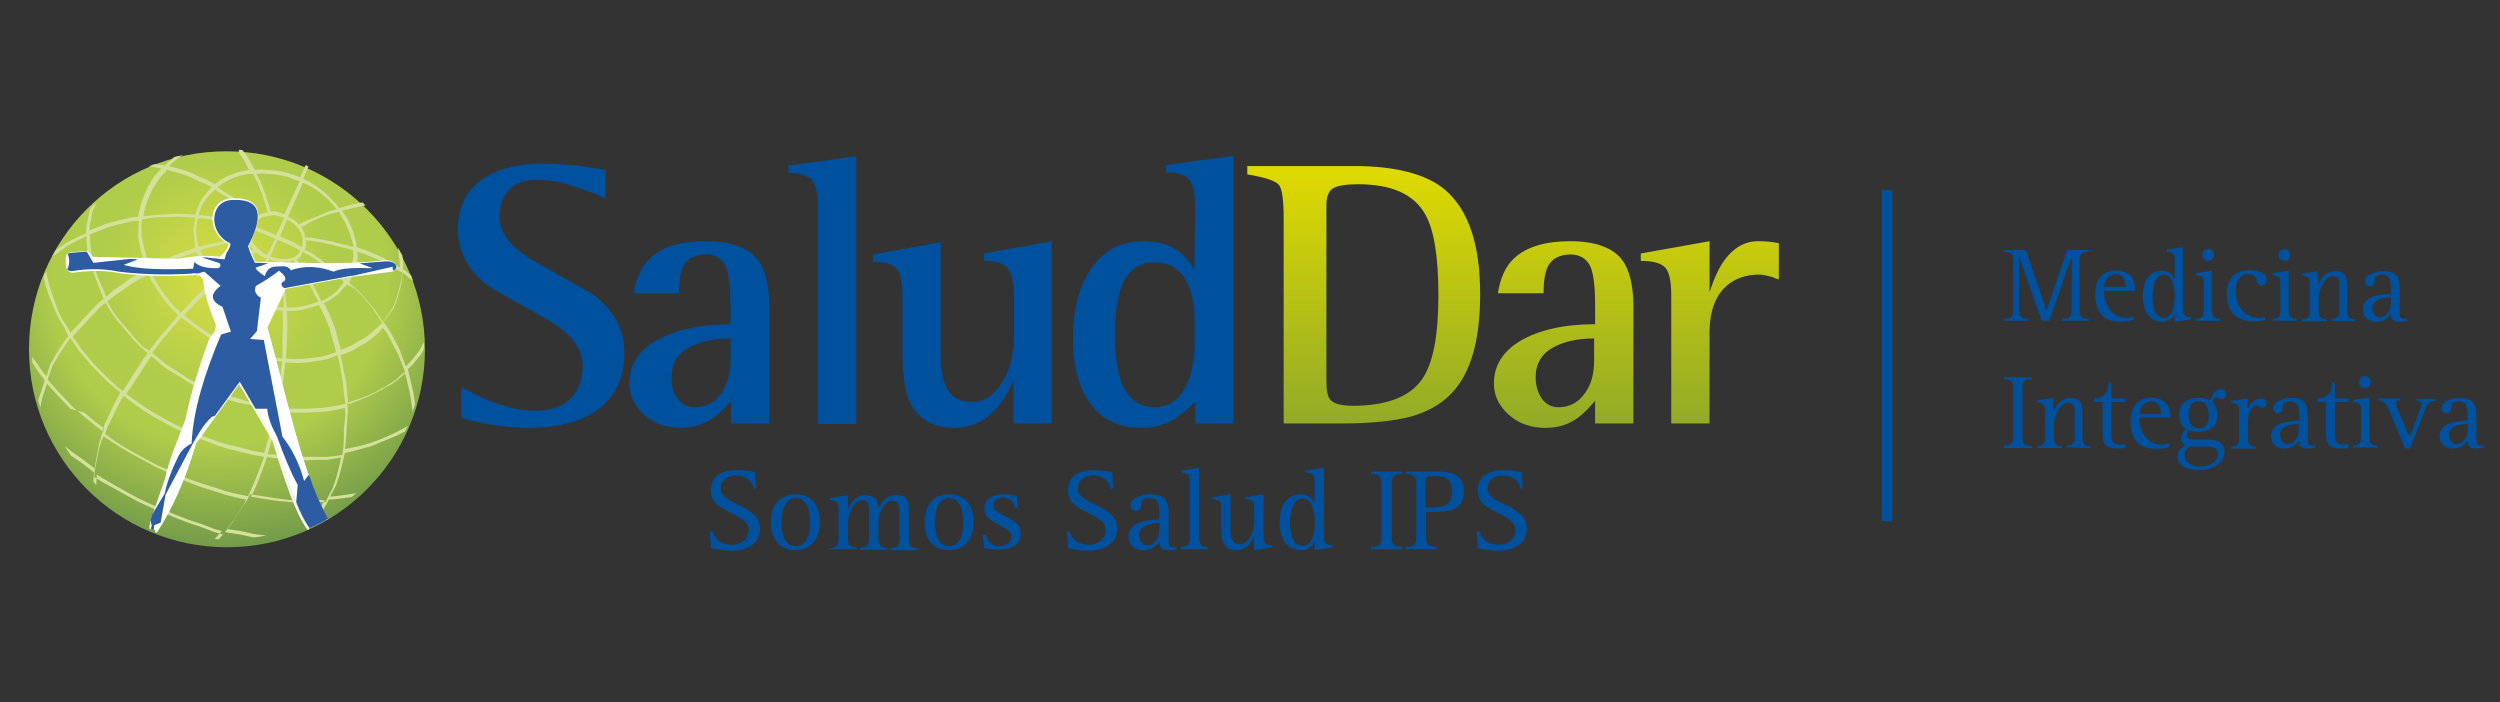 <?xml version="1.0" encoding="utf-8"?>
<!-- Generator: Adobe Illustrator 24.0.0, SVG Export Plug-In . SVG Version: 6.00 Build 0)  -->
<svg version="1.1" id="Capa_1" xmlns="http://www.w3.org/2000/svg" xmlns:xlink="http://www.w3.org/1999/xlink" x="0px" y="0px"
	 viewBox="0 0 508.9 143" style="enable-background:new 0 0 508.9 143;" xml:space="preserve">
<rect x="0" y="0" width="508.9" height="143" fill="#333333" stroke="none"/>
<style type="text/css">
	.st0{fill:#00519D;}
	.st1{clip-path:url(#SVGID_2_);fill:url(#SVGID_3_);}
	.st2{fill-rule:evenodd;clip-rule:evenodd;fill:url(#SVGID_4_);}
	.st3{fill-rule:evenodd;clip-rule:evenodd;fill:#D3E19A;}
	.st4{fill:none;stroke:#FFFFFF;stroke-width:0.442;stroke-linecap:round;stroke-linejoin:round;stroke-miterlimit:2.613;}
	.st5{fill-rule:evenodd;clip-rule:evenodd;fill:#FFFFFF;}
	.st6{fill-rule:evenodd;clip-rule:evenodd;fill:#2E5CA3;}
</style>
<path class="st0" d="M109.2,36.6c-2.2,0-4.1,0.6-5.4,1.9c-1.4,1.3-2.1,3.1-2.1,5.7c0,3.2,2.2,6.1,6.6,8.7c4.1,2.3,8.1,4.6,12.2,6.9
	c4.4,3.2,6.6,7.2,6.6,11.9c0,5.3-1.9,9.3-5.7,11.9c-3.4,2.3-8,3.5-13.9,3.5c-2.6,0-5.4-0.3-8.4-0.8c-0.9-0.2-2.7-0.5-5.2-1.2v-6.3
	c2,1.1,4,2.1,6,2.9c3.2,1.2,6.2,1.9,8.9,1.9c2.8,0,5.1-0.6,6.7-1.9c2-1.5,3.1-4,3.1-7.2c0-3.4-2.2-6.4-6.6-9.1
	c-4.1-2.3-8.1-4.6-12.2-6.9c-4.4-3.2-6.6-7.2-6.6-11.8c0-4.3,1.5-7.6,4.6-9.9c3.1-2.4,7.4-3.5,13-3.5c2.3,0,4.8,0.2,7.5,0.5
	c1.2,0.2,2.9,0.4,5,0.8v5.8c-1.7-0.8-3.5-1.5-5.5-2.1C114.6,37.1,111.8,36.6,109.2,36.6 M138.6,87.1c-3,0-5.5-0.9-7.5-2.7
	c-2-1.8-3-3.9-3-6.3c0-3.6,1.7-6.5,5.2-8.6c3.9-2.3,9-3.5,15.4-3.5v-3.9c0-4.2-0.4-7-1.2-8.3s-2-2-3.8-2c-2.3,0-3.9,0.9-4.7,2.6
	c-0.5,1.1-0.8,2.9-0.8,5.3H129c0.5-3.2,1.7-5.6,3.4-7.2c2.4-2.3,6.2-3.4,11.3-3.4s8.6,1.3,10.6,3.8c1.5,2,2.3,5.2,2.3,9.6v23.7h-7.8
	v-4.6c-1.3,1.5-2.4,2.6-3.3,3.3C143.4,86.3,141.1,87.1,138.6,87.1z M136.7,76.8c0,1.8,0.4,3.3,1.3,4.4c0.8,1.1,2,1.7,3.4,1.7
	c2.2,0,4-0.9,5.3-2.7c1.3-1.8,2-4.1,2-6.8v-4.5c-2.8,0-5.1,0.4-7,1.2C138.3,71.4,136.7,73.6,136.7,76.8z M160.5,35.2v-1.5l13.8-1.9
	v54.5h-7.8v-44c0-2.8-0.4-4.6-1.2-5.6C164.4,35.7,162.8,35.2,160.5,35.2z M194.2,87.1c-4.5,0-7.6-1.9-9.2-5.8
	c-0.9-2.2-1.3-5.6-1.3-10.1v-11c0-2.7-0.4-4.6-1.2-5.5c-0.8-1-2.4-1.4-4.8-1.4v-1.5l13.8-2.5v23.4c0,3.3,0.6,5.8,1.8,7.2
	c1,1.3,2.6,1.9,4.6,1.9c2.4,0,4.5-1.3,6.1-4c1.6-2.6,2.4-5.7,2.4-9.1v-8.6c0-2.7-0.4-4.5-1.3-5.5c-0.8-1-2.4-1.5-4.8-1.5v-1.5
	l13.8-2.5v37.1h-7.8v-8.8c-1.1,2.6-2.4,4.7-3.8,6.1C200.3,85.9,197.5,87.1,194.2,87.1z M232.4,87.1c-4.8,0-8.4-1.8-10.8-5.4
	c-2.1-3.2-3.2-7.5-3.2-12.8c0-5.5,1.1-10,3.3-13.6c2.6-4.1,6.2-6.2,11-6.2c2.9,0,5.2,0.6,7,1.9c1.3,0.9,2.4,2.2,3.4,3.9l0.2-12.7
	c0-2.7-0.4-4.6-1.2-5.6s-2.4-1.5-4.7-1.5v-1.5l13.7-1.9v54.5h-7.8v-4.4c-2,2-3.8,3.4-5.4,4.1C236.2,86.7,234.4,87.1,232.4,87.1z
	 M234.9,53.4c-3.2,0-5.4,1.7-6.7,5.2c-0.8,2.3-1.2,5.3-1.2,9.2c0,4.3,0.4,7.6,1.2,9.8c1.3,3.5,3.5,5.3,6.8,5.3
	c3.2,0,5.5-1.8,6.9-5.4c0.9-2.3,1.3-5.1,1.3-8.5v-3.2c0-3.2-0.4-5.8-1.3-7.8C240.5,54.9,238.2,53.4,234.9,53.4z"/>
<g>
	<g>
		<defs>
			<path id="SVGID_1_" d="M313.9,81.2c-0.8-1.1-1.3-2.6-1.3-4.4c0-3.2,1.6-5.4,4.9-6.7c1.9-0.8,4.3-1.2,7-1.2v4.5c0,2.7-0.6,5-2,6.8
				c-1.3,1.8-3.1,2.7-5.3,2.7C315.9,82.9,314.7,82.3,313.9,81.2z M308.3,52.5c-1.8,1.6-2.9,4.1-3.4,7.2h9.3c0-2.4,0.3-4.2,0.8-5.3
				c0.8-1.7,2.4-2.6,4.7-2.6c1.7,0,3,0.7,3.8,2s1.2,4.1,1.2,8.3V66c-6.4,0-11.6,1.2-15.4,3.5c-3.4,2.1-5.2,4.9-5.2,8.6
				c0,2.4,1,4.5,3,6.3s4.5,2.7,7.5,2.7c2.6,0,4.8-0.7,6.8-2.2c0.9-0.7,2-1.8,3.3-3.3v4.6h7.8V62.5c0-4.4-0.8-7.6-2.3-9.6
				c-1.9-2.5-5.5-3.8-10.6-3.8C314.5,49.1,310.7,50.3,308.3,52.5z M270.6,81.1c-0.4-0.6-0.6-1.8-0.6-3.7V41.7c0-1.7,0.5-2.9,1.4-3.4
				s2.6-0.8,5-0.8c6.8,0,11.4,2,13.7,6.1c1.8,3.1,2.7,8.6,2.7,16.5c0,8.3-1.1,14-3.4,17.2c-2.5,3.5-7.2,5.3-14,5.3
				C272.8,82.6,271.2,82.1,270.6,81.1z M275.6,33.8h-21.7v1.7c3.6,0.6,5.7,1.3,6.4,2.1s1,3.1,1,6.8v41.8H273
				c6.1,0,10.8-0.5,14.2-1.4c4.6-1.3,8-3.7,10.2-7.2c2.6-4.1,3.9-10,3.9-17.7c0-10.2-2.4-17.3-7.3-21.4
				C290.2,35.4,284,33.8,275.6,33.8z M362.1,56.9v-7.4c-1.5-0.3-2.9-0.4-4.2-0.4c-2.7,0-5,1.3-6.9,3.9c-1,1.4-2.1,3.6-3,6.5V49.1
				l-14,2.5v1.5c2.5,0,4.2,0.5,5,1.4s1.2,2.8,1.2,5.6v26.1h7.8V67.6c0-3.2,0.7-5.9,2.1-7.9c1.8-2.5,4.5-3.8,8.1-3.8
				c0.7,0,1.5,0.2,2.6,0.5C361.2,56.6,361.7,56.8,362.1,56.9z"/>
		</defs>
		<clipPath id="SVGID_2_">
			<use xlink:href="#SVGID_1_"  style="overflow:visible;"/>
		</clipPath>
		
			<linearGradient id="SVGID_3_" gradientUnits="userSpaceOnUse" x1="308" y1="109.554" x2="308" y2="56.254" gradientTransform="matrix(1 0 0 -1 0 143.354)">
			<stop  offset="0" style="stop-color:#DFDA00"/>
			<stop  offset="1" style="stop-color:#91AA28"/>
		</linearGradient>
		<rect x="253.9" y="33.8" class="st1" width="108.2" height="53.3"/>
	</g>
</g>
<path class="st0" d="M310,99.4l-0.2-3.3c-1.1-0.2-2.1-0.4-3.7-0.4c-3,0-5.3,1.2-5.3,4c0,1.5,0.5,2.4,1.5,3.2c2.2,1.7,6.2,2.5,6.2,5
	c0,1.6-1.4,3-3.4,3c-2.5,0-3.7-1.5-3.9-2.7h-0.6l0.2,3.4c0.6,0.1,2.5,0.5,4.1,0.5c3.3,0,5.9-1.4,5.9-4.4c0-2.3-1.3-3.2-3.1-4.3
	c-2.1-1.2-4.9-1.9-4.9-4c0-1.6,1.4-2.6,3-2.6c2.5,0,3.5,1.5,3.7,2.7L310,99.4L310,99.4z M286.1,111.8h6.3v-0.5
	c-1.3,0-2.1-0.2-2.1-1.9v-5.2h1.3c2.6,0,6.4,0,6.4-4.1c0-3.6-2.5-4.1-5.6-4.1h-6.2v0.5c1.3,0,2.1,0.2,2.1,1.9v11
	c0,1.8-0.8,1.9-2.1,1.9L286.1,111.8L286.1,111.8z M290.2,98.8c0-1.9,0.1-1.9,2-1.9c2.1,0,3.4,0.8,3.4,3.2c0,2.7-1.7,3.2-4.1,3.2
	h-1.3V98.8z M279.1,111.8h6.3v-0.5c-1.3,0-2.1-0.2-2.1-1.9v-11c0-1.8,0.8-1.9,2.1-1.9V96h-6.3v0.5c1.3,0,2.1,0.2,2.1,1.9v11
	c0,1.8-0.8,1.9-2.1,1.9V111.8z M267.6,112l3.7-0.6V111c-0.7,0-1.8-0.1-1.8-1.5V95.2l-3.7,0.6v0.4c0.7,0.1,1.8,0.1,1.8,1.5v4.7l0,0
	c-0.3-0.7-1.2-1.8-2.7-1.8c-3.3,0-4.4,2.8-4.4,5.7c0,2.9,1.1,5.7,4.4,5.7c1.3,0,2.5-1.1,2.7-1.8l0,0V112z M262.6,106.3
	c0-2,0.5-4.8,2.6-4.8c1.8,0,2.5,2.6,2.5,4.8c0,2-0.5,4.8-2.5,4.8C263,111.1,262.6,108.4,262.6,106.3z M255.3,112l3.7-0.6V111
	c-0.7,0-1.8-0.1-1.8-1.5v-8.9l-3.7,0.6v0.4c0.7,0,1.8,0.1,1.8,1.5v3.3c0,2.2-1.4,4.4-2.9,4.4c-1.2,0-1.9-0.9-1.9-2.9v-7.3l-3.7,0.6
	v0.4c0.7,0,1.8,0.1,1.8,1.5v5.3c0,2.2,1,3.6,3,3.6c2.5,0,3.3-2.1,3.6-2.9l0,0L255.3,112L255.3,112z M240.4,111.8h5.5v-0.4
	c-1,0-1.8-0.2-1.8-1.8V95.2l-3.7,0.6v0.4c0.7,0.1,1.8,0.1,1.8,1.5v11.8c0,1.5-0.8,1.8-1.8,1.8V111.8z M236,107.9
	c0,1.6-1,3.1-2.5,3.1c-0.8,0-1.6-0.8-1.6-2.1c0-2.2,3-2.4,4.2-2.4L236,107.9L236,107.9z M239.5,111.3c-0.2,0.1-0.4,0.1-0.6,0.1
	c-0.7,0-1-0.3-1-1.1v-5.9c0-2.2-0.6-3.8-3.9-3.8c-1.6,0-3.9,0.8-3.9,2.3c0,0.6,0.5,1.1,1.1,1.1c0.4,0,1.1-0.3,1.1-1.2
	c0-0.8,0.2-1.4,1.7-1.4c2,0,2,1.8,2,3.4v0.9c-1.8,0.2-6.3,0.2-6.3,3.6c0,1.5,1.2,2.7,2.9,2.7c1.6,0,2.6-0.7,3.4-1.7l0,0
	c0,1,0.4,1.7,1.8,1.7c0.9,0,1.4-0.1,1.7-0.2V111.3z M226.6,99.4l-0.2-3.3c-1.1-0.2-2.1-0.4-3.7-0.4c-3,0-5.3,1.2-5.3,4
	c0,1.5,0.5,2.4,1.5,3.2c2.2,1.7,6.2,2.5,6.2,5c0,1.6-1.4,3-3.4,3c-2.5,0-3.7-1.5-3.9-2.7h-0.6l0.2,3.4c0.6,0.1,2.5,0.5,4.1,0.5
	c3.3,0,5.9-1.4,5.9-4.4c0-2.3-1.3-3.2-3.1-4.3c-2.1-1.2-4.9-1.9-4.9-4c0-1.6,1.4-2.6,3-2.6c2.5,0,3.5,1.5,3.7,2.7L226.6,99.4
	L226.6,99.4z M207.2,103.5L207,101c-0.5-0.2-1.8-0.4-2.7-0.4c-1.9,0-3.9,0.7-3.9,2.9c0,1,0.3,1.6,1.2,2.3c1.3,1,4.3,1.8,4.3,3.5
	c0,0.8-0.8,1.9-2.4,1.9c-2,0-2.6-1.4-2.8-2.3h-0.6l0.2,2.6c0.6,0.2,1.7,0.4,3.1,0.4c2.6,0,4.4-1.2,4.4-3.2c0-1.8-1-2.4-2.2-3.1
	c-1.3-0.8-3.4-1.4-3.4-2.8c0-1.1,1.1-1.5,2-1.5c1.7,0,2.2,1.3,2.4,2.1L207.2,103.5L207.2,103.5z M190.3,106.3c0-2,0.5-4.9,2.9-4.9
	s2.9,2.9,2.9,4.9s-0.5,4.9-2.9,4.9C190.8,111.2,190.3,108.3,190.3,106.3z M193.2,112c3,0,5-2.1,5-5.7s-1.9-5.7-5-5.7
	c-3,0-5,2.1-5,5.7S190.1,112,193.2,112z M168.9,111.8h5.5v-0.4c-1,0-1.8-0.2-1.8-1.8v-2.9c0-2.6,1.6-4.9,2.9-4.9
	c1.4,0,1.4,0.9,1.4,3v4.9c0,1.5-0.8,1.8-1.8,1.8v0.4h5.5v-0.4c-1,0-1.8-0.2-1.8-1.8v-2.9c0-2.9,1.5-4.9,2.8-4.9s1.5,1.1,1.5,3v4.9
	c0,1.5-0.8,1.8-1.8,1.8v0.4h5.5v-0.4c-1,0-1.8-0.2-1.8-1.8v-6.1c0-2.2-0.6-2.9-2.8-2.9c-1.9,0-3,1.8-3.4,2.9l0,0
	c0-2.3-1.1-2.9-2.8-2.9c-2.1,0-3.1,2.1-3.4,2.9l0,0v-2.9l-3.7,0.6v0.4c0.7,0,1.8,0.1,1.8,1.5v6.5c0,1.5-0.8,1.8-1.8,1.8L168.9,111.8
	L168.9,111.8z M159.1,106.3c0-2,0.5-4.9,2.9-4.9s2.9,2.9,2.9,4.9s-0.5,4.9-2.9,4.9C159.5,111.2,159.1,108.3,159.1,106.3z M161.9,112
	c3,0,5-2.1,5-5.7s-1.9-5.7-5-5.7c-3,0-5,2.1-5,5.7S158.9,112,161.9,112z M153.9,99.4l-0.2-3.3c-1.1-0.2-2.1-0.4-3.7-0.4
	c-3,0-5.3,1.2-5.3,4c0,1.5,0.5,2.4,1.5,3.2c2.2,1.7,6.2,2.5,6.2,5c0,1.6-1.4,3-3.4,3c-2.5,0-3.7-1.5-3.9-2.7h-0.6l0.2,3.4
	c0.6,0.1,2.5,0.5,4.1,0.5c3.3,0,5.9-1.4,5.9-4.4c0-2.3-1.3-3.2-3.1-4.3c-2.1-1.2-4.9-1.9-4.9-4c0-1.6,1.4-2.6,3-2.6
	c2.5,0,3.5,1.5,3.7,2.7L153.9,99.4L153.9,99.4z"/>
<g>
	<path class="st0" d="M419.8,65.3v-0.4c1.4,0,1.9-0.3,1.9-1.8V52.2l0,0l-4.5,13.1h-1.6L411,52.2l0,0v10.9c0,1.4,0.5,1.8,1.9,1.8v0.4
		h-5v-0.4c1.4,0,1.9-0.3,1.9-1.8v-10c0-1.4-0.5-1.8-1.9-1.8v-0.4h4.5l4.2,12.3l0,0l4.2-12.3h4.4v0.4c-1.4,0-1.9,0.3-1.9,1.8v10
		c0,1.5,0.5,1.8,1.9,1.8v0.4H419.8z"/>
	<path class="st0" d="M428.3,59.2c0,2.7,1.5,5.5,4.5,5.5c0.5,0,1-0.1,1.5-0.3v0.7c-0.8,0.3-1.7,0.4-2.6,0.4c-3.5,0-5.2-2-5.2-5.5
		c0-3,1.2-4.9,4.4-4.9c2.2,0,3.7,1.3,3.7,3.6v0.5L428.3,59.2L428.3,59.2z M430.6,55.8c-1.3,0-2.3,1.4-2.3,2.6h4.4
		C432.7,57.1,432.2,55.8,430.6,55.8z"/>
	<path class="st0" d="M442.7,65.5v-1.6l0,0c-0.3,0.9-1.6,1.6-2.5,1.6c-3,0-4-2.6-4-5.2c0-2.6,0.9-5.2,4-5.2c1.1,0,2,0.7,2.5,1.7l0,0
		v-4.2c0-1.1-0.7-1.3-1.6-1.4v-0.4l3.3-0.5v12.9c0,1.1,0.7,1.4,1.6,1.4V65L442.7,65.5z M440.5,55.9c-2,0-2.3,2.9-2.3,4.4
		c0,1.6,0.2,4.4,2.3,4.4c1.9,0,2.2-3,2.2-4.4S442.4,55.9,440.5,55.9z"/>
	<path class="st0" d="M447,65.3v-0.4c1.1,0,1.6-0.4,1.6-1.6v-5.9c0-1.1-0.7-1.3-1.6-1.4v-0.4l3.3-0.5v8.2c0,1.2,0.5,1.6,1.6,1.6v0.4
		H447z M449.5,53.1c-0.7,0-1.2-0.5-1.2-1.2s0.5-1.2,1.2-1.2s1.2,0.5,1.2,1.2S450.1,53.1,449.5,53.1z"/>
	<path class="st0" d="M460.4,58.1c-1.7,0-0.3-2.3-2.7-2.3c-2,0-2.6,1.8-2.6,3.5c0,2.8,1.8,5.4,4.8,5.4c0.4,0,0.8-0.1,1.2-0.2v0.6
		c-0.7,0.3-1.5,0.3-2.3,0.3c-3.6,0-5.5-1.9-5.5-5.5c0-3.1,1.5-4.9,4.7-4.9c1.3,0,3.4,0.3,3.4,2C461.4,57.7,460.9,58.1,460.4,58.1z"
		/>
	<path class="st0" d="M462.6,65.3v-0.4c1.1,0,1.6-0.4,1.6-1.6v-5.9c0-1.1-0.7-1.3-1.6-1.4v-0.4l3.3-0.5v8.2c0,1.2,0.5,1.6,1.6,1.6
		v0.4H462.6z M465,53.1c-0.7,0-1.2-0.5-1.2-1.2s0.5-1.2,1.2-1.2s1.2,0.5,1.2,1.2S465.7,53.1,465,53.1z"/>
	<path class="st0" d="M474.6,65.3v-0.4c1.1,0,1.6-0.4,1.6-1.6v-4.4c0-0.4,0-0.8,0-1.3c-0.1-1-0.4-1.4-1.4-1.4
		c-1.2,0-2.2,1.9-2.5,2.8c-0.2,0.5-0.3,1.1-0.3,1.7v2.7c0,1.2,0.5,1.6,1.6,1.6v0.4h-5V65c1.1,0,1.6-0.4,1.6-1.6v-5.9
		c0-1.1-0.7-1.3-1.6-1.4v-0.4l3.3-0.5V58l0,0c0.6-1.5,1.7-2.8,3.4-2.8c2.3,0,2.5,1.3,2.5,3.3v4.9c0,1.2,0.5,1.6,1.6,1.6v0.4
		L474.6,65.3L474.6,65.3z"/>
	<path class="st0" d="M488.3,65.5c-1.1,0-1.6-0.5-1.6-1.6l0,0c-0.8,1.1-1.7,1.6-3.1,1.6s-2.6-1-2.6-2.4c0-3,3.5-3.1,5.7-3.3v-1
		c0-1.4-0.1-2.9-1.8-2.9c-1,0-1.5,0.2-1.5,1.3c0,0.6-0.4,1.1-1,1.1s-1-0.4-1-1c0-1.5,2.4-2.1,3.6-2.1c2.5,0,3.5,0.9,3.5,3.4v5.3
		c0,0.7,0.2,1,0.9,1c0.2,0,0.4,0,0.6-0.1v0.5C489.4,65.4,488.9,65.5,488.3,65.5z M486.7,60.5c-1.4,0-3.8,0.4-3.8,2.2
		c0,0.8,0.5,1.9,1.5,1.9c1.5,0,2.3-1.5,2.3-2.8V60.5z"/>
	<path class="st0" d="M407.9,91.1v-0.4c1.4,0,1.9-0.3,1.9-1.8V79c0-1.5-0.5-1.8-1.9-1.8v-0.4h5.7v0.4c-1.4,0-1.9,0.3-1.9,1.8v10
		c0,1.4,0.5,1.8,1.9,1.8v0.4h-5.7V91.1z"/>
	<path class="st0" d="M420.7,91.1v-0.4c1.1,0,1.6-0.4,1.6-1.6v-4.4c0-0.4,0-0.8,0-1.3c-0.1-1-0.4-1.4-1.4-1.4
		c-1.2,0-2.2,1.9-2.5,2.8c-0.2,0.5-0.3,1.1-0.3,1.7v2.7c0,1.2,0.5,1.6,1.6,1.6v0.4h-5v-0.4c1.1,0,1.6-0.4,1.6-1.6v-5.9
		c0-1.1-0.7-1.3-1.6-1.4v-0.4L418,81v2.8l0,0c0.6-1.5,1.7-2.8,3.4-2.8c2.3,0,2.5,1.3,2.5,3.3v4.9c0,1.2,0.5,1.6,1.6,1.6v0.4
		L420.7,91.1L420.7,91.1z"/>
	<path class="st0" d="M431.5,91.3c-1.2,0-2.9,0-3.3-1.4c-0.2-0.6-0.2-1.2-0.2-1.9v-6.2h-1.7v-0.7c2.1,0,2.9-1.3,2.9-3.2h0.6v3.2h2.8
		v0.7h-2.8v6.8c0,1.4,0.5,1.9,1.9,1.9c0.3,0,0.6-0.1,0.9-0.1v0.7C432.2,91.3,431.8,91.3,431.5,91.3z"/>
	<path class="st0" d="M435.5,85c0,2.7,1.5,5.5,4.5,5.5c0.5,0,1-0.1,1.5-0.3V91c-0.8,0.3-1.7,0.4-2.6,0.4c-3.5,0-5.2-2-5.2-5.5
		c0-3,1.2-4.9,4.4-4.9c2.2,0,3.7,1.3,3.7,3.6V85H435.5z M437.8,81.7c-1.3,0-2.3,1.4-2.3,2.6h4.4C439.9,83,439.4,81.7,437.8,81.7z"/>
	<path class="st0" d="M452.2,81.2c-0.5,0-0.7-0.3-1-0.3c-0.5,0-0.7,0.6-0.8,1c0.7,0.7,1,1.6,1,2.6c0,2.4-1.7,3.4-3.9,3.4
		c-0.6,0-1.4,0-2-0.3c-0.2,0.3-0.4,0.6-0.4,1c0,2.3,7.7-1.1,7.7,3.3c0,2.8-2.9,3.8-5.3,3.8c-1.7,0-4.3-0.6-4.3-2.7
		c0-1.2,0.7-1.8,1.7-2.3c-0.6-0.3-0.9-0.8-0.9-1.5s0.5-1.4,0.9-1.9c-1-0.8-1.3-1.6-1.3-2.9c0-2.6,1.8-3.4,4.1-3.4
		c0.9,0,1.4,0.1,2.2,0.5c0.4-1,0.9-2.3,2.2-2.3c0.6,0,1,0.4,1,1C453.2,80.9,452.8,81.2,452.2,81.2z M449.5,90.9h-3.8
		c-0.6,0.5-1,0.8-1,1.7c0,1.6,1.6,2.4,3,2.4c1.5,0,3.8-0.7,3.8-2.6C451.5,91.2,450.5,90.9,449.5,90.9z M447.5,81.7
		c-1.6,0-2,1.1-2,2.5s0.4,3,2.1,3c1.6,0,2-1.1,2-2.6C449.6,83.2,449.2,81.7,447.5,81.7z"/>
	<path class="st0" d="M460.4,83c-0.6,0-0.9-0.5-1.2-0.5c-0.2,0-0.4,0.2-0.5,0.3c-0.9,0.7-1.1,2.1-1.1,3.2v3.3c0,1.2,0.5,1.6,1.6,1.6
		v0.4h-5v-0.4c1.1,0,1.6-0.4,1.6-1.6v-5.9c0-1.1-0.7-1.3-1.6-1.4v-0.4l3.3-0.5v2.3l0,0c0.5-1.3,1.3-2.3,2.8-2.3c0.6,0,1.1,0.4,1.1,1
		C461.4,82.6,461,83,460.4,83z"/>
	<path class="st0" d="M469.6,91.3c-1.1,0-1.6-0.5-1.6-1.6l0,0c-0.8,1.1-1.7,1.6-3.1,1.6s-2.6-1-2.6-2.4c0-3,3.5-3.1,5.7-3.3v-1
		c0-1.4-0.1-2.9-1.8-2.9c-1,0-1.5,0.2-1.5,1.3c0,0.6-0.4,1.1-1,1.1s-1-0.4-1-1c0-1.5,2.4-2.1,3.6-2.1c2.5,0,3.5,0.9,3.5,3.4v5.3
		c0,0.7,0.2,1,0.9,1c0.2,0,0.4,0,0.6-0.1v0.5C470.6,91.3,470.1,91.3,469.6,91.3z M467.9,86.3c-1.4,0-3.8,0.4-3.8,2.2
		c0,0.8,0.5,1.9,1.5,1.9c1.5,0,2.3-1.5,2.3-2.8V86.3z"/>
	<path class="st0" d="M477,91.3c-1.2,0-2.9,0-3.3-1.4c-0.2-0.6-0.2-1.2-0.2-1.9v-6.2h-1.7v-0.7c2.1,0,2.9-1.3,2.9-3.2h0.6v3.2h2.8
		v0.7h-2.8v6.8c0,1.4,0.5,1.9,1.9,1.9c0.3,0,0.6-0.1,0.9-0.1v0.7C477.7,91.3,477.4,91.3,477,91.3z"/>
	<path class="st0" d="M479,91.1v-0.4c1.1,0,1.6-0.4,1.6-1.6v-5.9c0-1.1-0.7-1.3-1.6-1.4v-0.4l3.3-0.5v8.2c0,1.2,0.5,1.6,1.6,1.6v0.4
		C483.9,91.1,479,91.1,479,91.1z M481.4,79c-0.7,0-1.2-0.5-1.2-1.2s0.5-1.2,1.2-1.2s1.2,0.5,1.2,1.2S482.1,79,481.4,79z"/>
	<path class="st0" d="M493.6,83.5l-3,7.8h-1l-3.3-7.8c-0.5-1.1-0.9-1.9-2.2-2v-0.4h4.5v0.4c-0.3,0-0.9,0-0.9,0.5
		c0,0.3,0.2,0.8,0.3,1.1l2.5,5.9l2.2-5.8c0.1-0.3,0.2-0.6,0.2-0.9c0-0.6-0.5-0.7-1-0.7v-0.4h3.9v0.4
		C494.3,81.7,494.1,82.2,493.6,83.5z"/>
	<path class="st0" d="M503.9,91.3c-1.1,0-1.6-0.5-1.6-1.6l0,0c-0.8,1.1-1.7,1.6-3.1,1.6s-2.6-1-2.6-2.4c0-3,3.5-3.1,5.7-3.3v-1
		c0-1.4-0.1-2.9-1.8-2.9c-1,0-1.5,0.2-1.5,1.3c0,0.6-0.4,1.1-1,1.1s-1-0.4-1-1c0-1.5,2.4-2.1,3.6-2.1c2.5,0,3.5,0.9,3.5,3.4v5.3
		c0,0.7,0.2,1,0.9,1c0.2,0,0.4,0,0.6-0.1v0.5C505,91.3,504.5,91.3,503.9,91.3z M502.3,86.3c-1.4,0-3.8,0.4-3.8,2.2
		c0,0.8,0.5,1.9,1.5,1.9c1.5,0,2.3-1.5,2.3-2.8V86.3z"/>
</g>
<rect x="383.1" y="38.7" class="st0" width="2.1" height="67.4"/>
<g>
	
		<radialGradient id="SVGID_4_" cx="44.587" cy="86.829" r="55.225" gradientTransform="matrix(1 0 0 -1 0 143.354)" gradientUnits="userSpaceOnUse">
		<stop  offset="0" style="stop-color:#D7DD43"/>
		<stop  offset="0.43" style="stop-color:#B0CC4B"/>
		<stop  offset="0.62" style="stop-color:#B0CC4B"/>
		<stop  offset="1" style="stop-color:#729A4A"/>
	</radialGradient>
	<path class="st2" d="M5.9,71.1c0,22.3,18.1,40.3,40.3,40.3c22.3,0,40.3-18.1,40.3-40.3l0,0c0-22.3-18.1-40.3-40.3-40.3l0,0
		C23.9,30.7,5.9,48.8,5.9,71.1z"/>
	<g>
		<path class="st3" d="M58.4,62.6h0.3H60l1.3-0.2l1.3-0.3l1.3-0.4l0.9-0.3l-0.6-1.2l-1-1.9l-1.1-1.9l-1.2-1.9L59.8,53l-1,0.3h-0.1
			h-0.1h-1l0.3,2.9l0,0l0.1,3.3L58.4,62.6L58.4,62.6z M58.2,73l0.2-3.5l0,0l0.1-3.4l0,0l-0.1-2.8h0.3h1.3l0,0l0,0l1.3-0.2l0,0l0,0
			l1.3-0.3l0,0l1.3-0.4l0,0l1-0.3l0.1,0.1l1,2l1.1,2.7l0.6,2.2l0,0l0.6,2.1l0.1,0.5l0,0l0,0l-1.5,0.5l-1.4,0.4l-1.5,0.2l0,0L62.1,73
			l-1.8,0.1L58.6,73l0,0H58.2L58.2,73z M56.8,83l1.7,0.2h2h2l1.6-0.1l0,0l1.7-0.1l1.5-0.2l1.7-0.3l1.3-0.3v-0.1L70,80.1l-0.2-2.3
			l-0.4-2.2l0,0L69,73.4l-0.3-1.1l-1.5,0.6l0,0l-1.4,0.4l0,0l0,0l-1.5,0.2l0,0l-1.9,0.3l0,0h-0.1l-1.9,0.1l0,0l0,0l-1.9-0.1h-0.4
			l-0.3,2.6l0,0l-0.4,2.9l0,0L57.1,82l0,0L56.8,83L56.8,83z M54.5,92.5l0.4-1.5l1-3.4l0,0l0.6-2.7l0,0l0.3-1.1l1.8,0.2l0,0l0,0h2h2
			l0,0l1.6-0.1l1.7-0.1l0,0l0,0l1.5-0.2l0,0l1.7-0.3l0,0l1.1-0.3l0.1,1.5L70,87.3l0,0L70,89.1l-0.1,1.9l-0.2,1.6l-1.3,0.2l0,0
			L66.6,93h-1.7l0,0L62.5,93L60.2,93L58,92.8l-2.3-0.3L54.5,92.5L54.5,92.5z M51.1,101.1l2.3,0.4l2.6,0.4l3,0.3l2.4,0.1l2.2-0.1l0,0
			h2.3l0.4-0.1l0.4-0.8l0,0l1-1.9l0.7-2l0.4-1.5l0,0l0.4-1.7l0.2-1.1l-1.1,0.2l0,0l-1.8,0.3l0,0l0,0h-1.7l-2.4,0.1l0,0l-2.3-0.1l0,0
			l-2.2-0.1l0,0l-2.3-0.3l0,0l-1.2-0.2l-0.1,0.2l0,0l0,0l-0.8,2.2l-0.8,2.2l0,0l-0.9,2.1l0,0L51.1,101.1L51.1,101.1z M61.6,51.3
			L63,52l1.5,1l1.6,1.2l1.4,1.1l0,0l1.5,1.1l1,1l-0.3,0.4L69,58.7l0,0l-0.6,0.7L67.6,60l-0.8,0.6l-1,0.5l-0.4,0.2L64.8,60l0,0
			l-1-1.9l0,0l-1.1-1.9l0,0l-1.2-1.9l0,0l-1.1-1.5l0.8-0.6l0.1-0.1V52L61.6,51.3L61.6,51.3z M77.9,66.7l0.8,1l0.8,1.5l0.8,1.5
			l0.8,1.6l0.7,1.7l0.6,1.6l0.1,0.3l-0.7,0.7l-1.1,0.9l-1.1,0.8L78.2,79l0,0l-0.4,0.3L76.4,80L75,80.7l-1.5,0.6L72,81.9l0,0
			l-1.1,0.4l-0.2-2.1l0,0l-0.2-2.4l0,0L70,75.6l-0.4-2.2l0,0l-0.3-1.1l0.9-0.3l0,0l0,0l1.5-0.6l0,0l0,0l1.3-0.8l1.3-0.7l0,0l0,0
			l1.3-0.9l0,0l0.6-0.5l0,0l1-0.9l0,0L77.9,66.7L77.9,66.7z M70.6,57.9l-0.2,0.3l0,0l0,0l-0.8,0.8L69,59.8l0,0l0,0l-0.9,0.6l0,0
			L67.3,61l0,0l0,0l-1,0.5l0,0l-0.4,0.2l0.1,0.1l0,0l1,2l0,0l1.1,2.7l0,0l0,0l0.6,2.2l0.6,2.1l0,0l0.1,0.4l0.8-0.3l1.4-0.6l1.3-0.8
			l0,0l1.3-0.7l1.2-0.9l0.6-0.5l1-0.9l0.8-0.8l-1-1.5l-1-1.5l-1.2-1.4l0,0l-1.2-1.4l0,0L72,58.6L70.6,57.9L70.6,57.9z M62.2,48.9
			l1.1,0.1l1.3,0.2l1.5,0.3l0,0l1.4,0.3l1.5,0.4l0,0l1.4,0.3l1.4,0.4l0.1,0.1v1l-0.1,1.1l-0.3,1l-0.3,1L70.8,56l-0.4,0.8l-1-0.9l0,0
			l0,0l-1.5-1.1l-1.4-1.1l0,0l-1.6-1.2l0,0l-1.5-1l0,0L62,50.8l0.3-0.8v-0.1v-0.1L62.2,48.9L62.2,48.9z M72.7,51.2l1.5,0.5l1.5,0.6
			l0,0l1.5,0.6l1.4,0.7l1.3,0.8l0,0l1.5,0.8l0.5,0.3V56l-0.1,1.3l-0.3,1.3l-0.5,1.8l-0.4,1.2l-0.5,1.2L79.2,64l-0.8,1.1L78,65.6
			l-0.8-1.3l0,0l-1.1-1.5l0,0l0,0l-1.2-1.4l0,0L73.7,60l0,0l-1.3-1.3l0,0l-1.3-1.1v-0.1l0,0l0,0l0.5-1l0.5-1l0,0l0,0l0.3-1l0,0l0,0
			l0.3-1l0,0l0,0l0.1-1.2l0,0L72.7,51.2L72.7,51.2z M61.3,46.2L61.3,46.2L61.3,46.2L61.3,46.2l0.7,1.3v0.1v0.1l0.1,0.6l1.3,0.1l0,0
			l1.3,0.2l0,0l1.5,0.3l1.5,0.3l0,0l1.5,0.4l1.4,0.3l0,0l1.3,0.4v-0.4l-0.3-1.1l-0.3-1.1l-0.4-1l-0.5-1.1l0,0l-0.2-0.4l-0.7-1.1
			L69,43.1l-0.7,0.2l0,0L67,43.6l-2.1,0.8l0,0l-0.4,0.2l0,0l-1.3,0.6l0,0l-1,0.6L61.3,46.2L61.3,46.2z M44.3,56.5l2.4-2l2.6-2.1l0,0
			l2.3-1.7L50.9,50l-0.1-0.1v-0.1l-0.4-1l-2,0.4l0,0l-2.1,0.3L44.2,50l-2.2,0.5l-1.2,0.4l0.4,1l0.6,1.1l0.6,1.1l0.8,1.1l0.8,1l0,0
			L44.3,56.5L44.3,56.5z M36.8,63.7l-0.3-0.3l-1.3-1.3L34,60.6l-1.1-1.5l-0.8-1.2l-0.7-1.3l-0.7-1.3l0,0l0.4-0.3l2-1l0,0l2-1l2.7-1
			l2.1-0.7l0.1-0.1l0.4,1l0,0l0,0l0.6,1.1l0.6,1.1l0,0l0,0l0.8,1.1l0,0l0,0l0.8,1l0.3,0.3l-2,1.9l0,0L39.3,61l0,0L36.8,63.7
			L36.8,63.7z M30.4,71.4l0.6-0.8l1.7-2.2l0,0l1.9-2.2l0,0l1.7-2l-0.3-0.3l0,0l-1.3-1.3l0,0l-1.2-1.4l0,0l-1.1-1.6l0,0l-0.8-1.2l0,0
			l0,0l-0.8-1.3l0,0l-0.6-1.3l-0.8,0.5l-2,1.1l-1.9,1.3l-1.9,1.3l-1.7,1.3l0,0h-0.1l0.6,1.1l0.8,1.3l1,1.3l1.1,1.3l1.1,1.3l0,0
			l1.2,1.4l1.4,1.5L30.4,71.4L30.4,71.4z M25,79.6l-0.9-0.7l-1.7-1.5l-1.6-1.6l-1.6-1.6l-1.5-1.8l0,0l-1.1-1.3l-1-1.5l0,0l-0.8-1.1
			l1.1-1.2l1.3-1.4l1.2-1.3l0,0l1.9-2l1.2-1l0.6,1.1l0,0l0.8,1.3l0,0l1,1.3l0,0l1.1,1.3l1.1,1.3l1.2,1.4l0,0l1.5,1.5l0,0l1.3,1.1
			l-0.8,1l0,0l0,0l-1.5,2.3l0,0l-1.9,3L25,79.6L25,79.6z M20.9,87.8l-1.8-1.4L17,84.7l-2.3-2l-1.5-1.6l0,0l-1.7-1.8l-1.5-1.7
			l-0.3-0.4l0.3-0.8l0.7-2l1.1-1.8l0.8-1.3l1-1.5l0,0l0.7-1l0.7,1l1,1.5l0,0l0,0l1.1,1.3l1.5,1.8l0,0l0,0l1.6,1.6l1.6,1.6l0,0
			l1.7,1.5l0,0l1,0.8l-0.1,0.2l0,0l-1.1,2l0,0l-1,2.2l-1,2l0,0l0,0L20.9,87.8L20.9,87.8z M40.3,44.4l1.5,0.1l1.7,0.3l2,0.4l1.9,0.3
			l1.7,0.6l0,0l1.4,0.4l-0.2,0.7v0.1v0.1l0.1,1l-1.9,0.3l-2.2,0.3l0,0l0,0L44,49.4l-2.2,0.5l0,0l-1.3,0.4l-0.2-0.5l-0.2-1l-0.1-1
			l0,0l-0.1-1l0.1-1l0.2-1.1L40.3,44.4L40.3,44.4z M28.9,44.7l-0.1,1.1v1.3l0,0v0.7l0.3,1.5l0,0l0.3,1.4l0.4,1.5l0.4,1.5l0.3,0.7
			l0.4-0.2l0,0l2-1l0,0l2-1l0,0l0,0l2.7-1l0,0l2.1-0.7l0,0h0.1l-0.1-0.4l0,0l0,0L39.6,49l0,0l-0.1-1l-0.1-1v-0.1v-0.1l0.1-1l0,0l0,0
			l0.2-1.1l0.1-0.4L38,44.2l-1.9-0.1l-1.9,0.1l0,0l-1.9,0l-1.9,0.2L28.9,44.7L28.9,44.7z M18.3,47.7l0.3-0.1l3.3-1.3l1.7-0.5
			l1.7-0.4L27,45l1.3-0.1l-0.1,1l0,0v1.3l-0.1,0.8V48v0.1l0.3,1.6l0,0l0.3,1.4l0,0l0.4,1.5l0,0l0.4,1.6l0,0l0.3,0.8l-1,0.4l0,0
			l-2,1.1l0,0L25,57.8l0,0l-1.9,1.3l0,0l-1.5,1.3l-0.4-1.1l0,0l-0.7-1.5l-0.6-1.5l-0.6-1.6L19,53.2v-0.1v-0.1l-0.3-0.5l-0.1-1.3
			l-0.2-1.4l0,0l-0.1-1.5V47.7L18.3,47.7z M43.8,38.6L43,39.3l-0.8,0.9L41.6,41l-0.5,0.9l-0.4,1l-0.3,0.9l1.4,0.1l0,0l0,0l1.8,0.3
			l0,0l2,0.4l1.9,0.3l0,0l0,0l1.7,0.6l1.5,0.4l0.5-0.8V45l0.1-0.1l0.7-0.6L51,43.6l-1-0.8l-1.2-0.9l0,0L47.6,41l-1.3-0.8l-1.2-0.7
			l0,0l-1.2-0.8L43.8,38.6L43.8,38.6z M33.9,34.5l0.6,0.2l1.4,0.4l1.5,0.4l1.5,0.6l1.4,0.7l0,0l1.5,0.6l1.3,0.7l-0.6,0.6l0,0l-0.8,1
			l0,0l0,0L41,40.6l0,0l0,0l-0.5,1l0,0l-0.4,1l0,0l-0.3,1l0,0l0,0v0.1l-1.7-0.1l0,0l-1.9-0.1l0,0l-1.9,0.1l0,0l-1.9,0.1l0,0
			l-1.9,0.2l0,0L29.2,44l0.1-0.6l0,0l0.3-1.3l0.4-1.2l1-2.3l1-1.6l0.8-1.1l1-1L33.9,34.5L33.9,34.5z M51.5,35.4l0.3,0.6l0.6,1.1
			l1,2.6l0.4,1.3l0,0l0.4,1.2l0.3,1l-1.5,0.4H53l-0.1,0.1L52.4,44l-1-0.8l0,0l-1.1-0.8l0,0l-1.2-0.9l-1.1-1l0,0l-1.3-0.8l0,0
			l-1.3-0.8l-1.1-0.8l0.4-0.3l0.8-0.6l1.1-0.6l1-0.4l1.1-0.4l0.4-0.1l1.3-0.3L51.5,35.4L51.5,35.4z M56.2,47.9l-1.3-0.6l0,0
			l-1.5-0.6l0,0L51.4,46l0.4-0.6l0.7-0.6l0.9-0.6l1.3-0.3l1.3-0.1l1,0.3l0.8,0.3L56.2,47.9L56.2,47.9z M54.4,51.9l-0.8-0.4l-1.1-0.9
			l-1-1.1l-0.4-1.1l-0.1-1.1l0.2-0.6l2,0.7l1.5,0.6l0,0l1.3,0.6L54.4,51.9L54.4,51.9z M50.5,60.8l-1.3-0.6l-1.1-0.7L47,58.9l-1-0.8
			l-1-0.8L44.7,57l2.4-1.9l0,0l2.6-2.1l2.4-1.7l1,0.9h0.1h0.1l0.9,0.4L50.5,60.8L50.5,60.8z M46.4,70l3.8-8.6l-1.3-0.6l0,0l0,0
			l-1.1-0.7l-1.1-0.7l0,0l0,0l-1-0.8l-1-0.8l0,0l0,0l-0.3-0.4l-2,1.9l-2.4,2.2l-2.5,2.6l0.5,0.5l1.4,1.1l1.5,1.1l1.5,1l1.6,0.9
			l1.7,0.8l0,0L46.4,70L46.4,70z M42.4,79l-2-0.9l-1.7-0.8L37,76.2l0,0l-1.7-1.1l-1.6-1l-1.6-1.4l0,0L31,71.8l0.6-0.8l0,0l1.7-2.2
			l1.9-2.2l1.7-2l0.6,0.5l0,0l0,0l1.5,1.1l0,0l1.5,1.1l0,0l1.5,1.1l0,0l0,0l1.7,0.9l0,0l1.7,0.8l0,0l1,0.4L42.4,79L42.4,79z
			 M38.6,87.8l3.6-8.1l-2-0.9l0,0l-1.7-0.9l0,0l0,0l-1.7-1.1l-1.7-1l0,0l-1.6-1l0,0l0,0l-1.6-1.4l-1.1-0.9l-0.7,1l-1.5,2.3l0,0
			l-1.9,3l0,0l-1,1.3l0.3,0.3l1.8,1.3l1.9,1.3l1.9,1.2l2,1.1l2,1.1L38.6,87.8L38.6,87.8z M35,95.9l3.3-7.5L35.2,87l0,0l-2-1.1l0,0
			l-2-1.1l0,0l-1.9-1.2l0,0l-1.9-1.3l0,0l-1.8-1.4l0,0l-0.3-0.3l-0.3,0.2l-1.1,2l-1,2.1l0,0l-1,2l-0.5,1.4l1.7,1.3l2.2,1.4l2.1,1.2
			l2.4,1.3l2.4,1.3L35,95.9L35,95.9z M31.6,103.7l-0.9-0.4l0,0l-2.6-1.2l-2.4-1.3l-2.5-1.4l0,0l-2.4-1.3l-1.6-1l0.1-1.3l0.4-2.1
			l0.4-2.1l0.6-2l0.3-0.6l0,0l0.1-0.2l1.6,1.1l0,0l2.2,1.4l0,0l2.1,1.2l0,0l2.4,1.3l0,0l2.4,1.3l0,0l2.8,1.3L31.6,103.7L31.6,103.7z
			 M35.4,96.8l-3.1,7.2l0.8,0.3l0,0l2.6,1.1l2.6,1l2.7,0.9l0,0l2.6,1l1.8,0.5l0.8-1l1.3-1.7l1.1-1.8l0,0l1.1-1.8l0.3-0.6l0,0
			l0.1-0.2l-1.9-0.4l0,0l-2.4-0.6l0,0l-2.4-0.8l-2.6-0.8l0,0l-2.6-1l0,0L35.4,96.8L35.4,96.8z M39,88.7l1,0.4l0,0l2.2,0.8l2.2,0.8
			l0,0l2.2,0.7l0,0l2.2,0.5l2.2,0.6l0,0l2.3,0.4l0,0l0.4,0.1v0.1l-0.8,2.2L52,97.6l-0.9,2.1l-0.6,1.3l-2-0.4L46,100l-2.4-0.8
			L41,98.4l0,0l-2.6-0.9l-2.7-1.2L39,88.7L39,88.7z M42.8,79.9L39.3,88l1,0.4l0,0l2.2,0.8l0,0l2.1,0.8l2.2,0.6l2.2,0.5l0,0l2.1,0.6
			l2.3,0.4l0.4,0.1l0.4-1.5l0,0l1-3.4l0.6-2.7l0.3-1.1l-1.3-0.3l0,0l-2.1-0.3l0,0l0,0l-1.9-0.5L48.6,82l0,0l-2-0.6l0,0l-1.8-0.6l0,0
			l0,0L42.8,79.9L42.8,79.9z M46.8,70.9l0.9,0.4l0,0l1.7,0.6l0,0l1.7,0.6l0,0l0,0l1.9,0.4l0,0l1.9,0.4l0,0l1.8,0.2l0,0l0.7,0.1
			l-0.3,2.6L56.6,79l-0.3,2.9l-0.2,1l-1.4-0.3l0,0l-2.1-0.3l-1.9-0.5l-1.9-0.6l-2-0.6l-1.7-0.6l-1.9-0.8L46.8,70.9L46.8,70.9z
			 M50.8,61.7l1.2,0.4l1.2,0.4l0,0l1.3,0.4l0,0l0,0l1.3,0.2l0,0l0,0l1.3,0.1l0,0h0.4l0.1,2.8l-0.1,3.3L57.5,73l-0.7-0.1L55,72.7
			l-1.9-0.4l0,0L51.4,72l-1.7-0.6l0,0L48,70.7l-0.9-0.4L50.8,61.7L50.8,61.7z M54.8,52.8l1,0.4l0,0h0.1l1.3,0.2l0.3,2.9l0.1,3.3l0,0
			l0.2,3h-0.3l-1.3-0.1l-1.3-0.2L53.4,62l-1.1-0.5l0,0L51.1,61L54.8,52.8L54.8,52.8z M56.5,48.8L55,52.2l0.9,0.3l1.3,0.2h1.5
			l1.3-0.4l0.8-0.7l0.3-0.6l-1.8-1L56.5,48.8L56.5,48.8z M58.4,44.7l0.6,0.3l0.9,0.6l0.9,1l0.6,1.1l0.2,1v1l-0.2,0.6l-1.7-1l0,0l0,0
			l-2.7-1.2L58.4,44.7L58.4,44.7z M61,36.9l-1.2-0.4l-1.3-0.5l-1.3-0.3l-1.3-0.2l-1.3-0.1l-1.4-0.1l-1,0.1l0.2,0.4l0,0l0.6,1.1l0,0
			l0,0l1,2.6l0,0l0,0l0.4,1.3l0.4,1.2l0,0l0.3,1.1l0.8-0.1h0.1H56l1,0.3l0,0l0,0l0.9,0.3L61,36.9L61,36.9z M65.6,43.6L65.6,43.6
			l-1.2,0.5L63,44.7l-1.2,0.5l0,0l-1,0.5l-0.5-0.6l0,0l0,0l-1-0.7l0,0h-0.1l-0.6-0.3l3.1-6.9l1.1,0.5l1.1,0.6l1.1,0.8l1,0.8l1,0.9
			l0.9,1l0.6,0.8l-0.4,0.1L67,43l0,0l0,0L65.6,43.6L65.6,43.6z M55.7,84.7L55.7,84.7L55.7,84.7L55.7,84.7z M82.4,75.6L82.4,75.6
			L82.4,75.6z M48.6,30.5c0.3,0,0.6,0,0.8,0.1l0.3,0.4l0.8,1.1l0,0l0.6,1.1l0.7,1.3l0,0l0.1,0.1l1.3-0.1l0,0l0,0l1.4,0.1l0,0
			l1.3,0.1l0,0l1.3,0.2l0,0l1.3,0.3l0,0l0,0l1.3,0.4l0,0l1.3,0.5l1.1-2.5c0.2,0.1,0.4,0.2,0.6,0.3l-1.1,2.5L63,37l0,0l0,0l1.1,0.7
			l0,0l1.1,0.8l0,0l1.1,0.9l0,0l1,1l0,0l0,0l1,1l0,0l0.8,1l0.2-0.1l1.3-0.4l0,0l1.3-0.3l0,0l1.3-0.3l0,0l0.6-0.1
			c0.2,0.2,0.4,0.4,0.6,0.6L73.4,42l-1.3,0.3l-1.3,0.3l-1.2,0.3l0.4,0.6l0,0l0.8,1.1l0,0v0.1l0.2,0.4l0.5,1.1l0,0l0.4,1l0,0l0,0
			l0.3,1.1l0,0l0.3,1.1v0.1l0,0l0.1,0.8l1.7,0.6l0,0l1.5,0.6l0,0L77,52l0,0l1.4,0.7l0,0l1.3,0.8l1.5,0.8l0,0l0.2,0.1v-0.2l-0.1-1.3
			l-0.2-1.4L81,50.4c0.3,0.5,0.6,1.1,0.9,1.6l0.1,0.8l0,0l0.1,1.4l0,0l0,0L82,54.8l0.5,0.3l0,0l0,0l1.2,1l0,0
			c0.1,0.4,0.3,0.8,0.4,1.1l-0.9-0.7l0,0l-1.2-1l-0.2-0.1v0.1l0,0l-0.1,1.4l0,0l0,0l-0.3,1.3l0,0L80.9,60l0,0l-0.4,1.3l0,0l-0.5,1.2
			l0,0l0,0l-0.7,1.1l0,0l-0.8,1.1l0,0L78,65.5l0.9,1.2l0,0l0,0l0.9,1.5l0.8,1.5l0,0l0.8,1.6l0,0L82,73l0,0l0.6,1.6l0.8-0.8l1-1.2
			l0,0l0.8-1l0.7-1.2l0.4-0.8c0,0.1,0,0.2,0,0.3c0,0.4,0,0.7,0,1.1L85.8,72l0,0l0,0L85,73l0,0l-1,1.2l0,0l0,0l-1,1l0,0l0.3,1.1l0,0
			l0.4,1.7l0.4,1.7l0,0l0.3,1.8l0,0l0.1,0.8c-0.2,0.5-0.4,1.1-0.6,1.6v-0.6l-0.2-1.7l-0.3-1.7L83,78.2l-0.4-1.7l-0.3-0.8l-0.4,0.4
			l0,0l0,0l-1.1,1l0,0l-1.1,0.8l0,0l-1.3,0.8L78,78.9l0,0l0,0l-1.4,0.8l0,0l-1.5,0.7l0,0L73.6,81l0,0l-1.5,0.5l0,0L70.7,82l0.1,1.7
			l0,0l0,0l-0.2,2.7l-0.1,1.8l0,0L70.4,90l0,0l-0.2,1.4l1.5-0.3l0,0l1.9-0.4l1.7-0.5l1.7-0.6l1.7-0.7l1.7-0.8l1.6-0.8l1-0.6
			c-0.2,0.4-0.4,0.8-0.6,1.2h-0.1l0,0l0,0l-1.6,0.8l0,0L79,89.4l0,0l-1.7,0.7l0,0l-1.7,0.7l0,0l0,0l-1.8,0.5l0,0L72,91.8l0,0
			l-1.8,0.4l0,0l0,0l-0.3,1.3l0,0l0,0l-0.4,1.7l-0.4,1.5l0,0l0,0l-0.7,2.1l0,0l0,0l-1,1.9l-0.2,0.4l1.1-0.1l2.2-0.3l2-0.3
			c-0.3,0.3-0.7,0.6-1,0.8l-0.9,0.1l0,0l-2.2,0.3l0,0l-1.5,0.1l-0.4,0.9l0,0l0,0l-1.3,2.1l0,0l-0.6,0.8c-0.4,0.2-0.8,0.4-1.3,0.6
			l0.4-0.6l0.8-1.1l1.3-2.1l0.3-0.5h-0.1l0,0h-2.3l-2.2,0.1l0,0l-2.4-0.1l0,0l-3.1-0.4l0,0l-2.6-0.4l0,0l-2.5-0.4l-0.2,0.4l-0.3,0.6
			l0,0l0,0l-1.2,1.8l-1.1,1.8l0,0l-1.3,1.7l0,0l-0.6,0.8h0.1l2.7,0.4l0,0l2.7,0.6l2.5,0.3c-0.8,0.2-1.7,0.3-2.6,0.4l0,0l-2.7-0.6
			l-2.7-0.4l0,0l0,0l-0.4-0.1l-0.2,0.3l0,0l-1.1,1.2c-0.3,0-0.6-0.1-0.8-0.1l1.5-1.6l-1.5-0.4l0,0l0,0l-2.6-1l-2.7-0.9l0,0l-2.6-1
			l0,0l-2.6-1.1l-0.8-0.3l-1.3,3.1c-0.2-0.1-0.4-0.2-0.6-0.3l1.3-3.1l-0.9-0.4l0,0l-2.6-1.2l0,0l-2.4-1.3l0,0l-2.5-1.4L21,97.4l0,0
			l-1.3-0.8l-0.1,2.1c-0.2-0.2-0.4-0.4-0.6-0.6l0.1-1.6l0,0l0.1-0.3l-0.4-0.3l0,0l0,0l-2.2-1.7l-2.2-1.5c-0.4-0.6-0.8-1.2-1.2-1.9
			l1.5,1.2l2.3,1.6l0,0l2.2,1.7l0.1,0.1l0.1-1l0,0l0,0l0.4-2.1l0.4-2.1l0,0l0.6-2l0,0l0,0l0.3-0.6l0.1-0.4l-2-1.5l0,0L17.2,84l0,0
			l-2.9-0.8l0,0l0,0l-1.5-1.6l0,0l-1.7-1.8l0,0l-1.5-1.7l0,0l0,0l-0.2,0.5l0,0l-0.8,2.4l-0.4,2c-0.1-0.6-0.3-1-0.4-1.5L8,80.8l0,0
			l0,0l0.8-2.4l0.3-1l-1-1.3l0,0l0,0l-1.2-1.8l-0.3-0.4c0-0.4-0.1-0.8-0.1-1.3l1,1.3l0,0l1.2,1.8l0.8,0.9l0.1-0.4l0,0l0.6-2l0,0l0,0
			l1.1-1.9l0.8-1.3l0,0l1-1.5l0,0l0.8-1.1l0,0l0,0l0,0l-0.8-1.7l-1-1.6l0,0l0,0l-0.8-1.7l0,0l-0.7-1.7l0,0L9.9,60l0,0l-0.6-1.8l0,0
			l-0.4-1.7c0.1-0.4,0.3-0.8,0.5-1.2l0.2,1l0.4,1.7l0.6,1.8l0.6,1.7l0.6,1.7l0.8,1.7l1,1.5l0,0l0.8,1.3l1-1.1l0,0l1.3-1.4l0,0
			l1.2-1.3l1.9-2l0,0l0,0l1.3-1.1l-0.5-1.2l-0.6-1.5l0,0l0,0l-0.6-1.6l-0.6-1.6V55l0,0l-0.3-1.5L18.1,53V53v-0.1l-0.2-1.3l0,0
			l-0.2-1.4l0,0l-0.1-1.5l0,0v-0.6L17,48.4l0,0l-1.7,0.8L13.8,50l-1.4,1l0,0l-1.4,1l-0.4,0.3c0.3-0.4,0.5-1,0.8-1.4l0.6-0.4l1.4-1
			l0,0l0,0l1.5-0.8l0,0l1.7-0.8l0.9-0.4v-0.1l0,0l0.1-1.4l0,0l0,0l0.3-1.5l0.3-1.4l0,0l0,0l0.3-0.8c0.3-0.3,0.7-0.7,1.1-1l-0.3,0.7
			L18.8,43l-0.2,1.4l0,0l-0.3,1.4l-0.1,1.1l3.3-1.3l0,0l1.7-0.5l0,0l1.7-0.4l0,0l1.7-0.4l0,0l0,0l1.5-0.2l0.2-0.9l0,0l0.3-1.3l0,0
			l0,0l0.4-1.3l0,0l1-2.4l0,0l0,0l1-1.7l0,0l0.8-1.1l0,0l0,0l1-1l0,0l-0.1-0.1L31.3,34l0,0l-1-0.1c0.4-0.2,0.8-0.4,1.2-0.5l1.5,0.2
			l0,0l0,0l0.5,0.1l0.4-0.4l0,0l0,0l1.1-0.9l0,0l0.4-0.4c0.6-0.2,1.2-0.3,1.9-0.4L36.5,32l-1,0.8l0,0l-1,0.9l-0.1,0.1l0.3,0.1l0,0
			l1.5,0.4l1.5,0.4l0,0l1.5,0.6l0,0l0,0l1.4,0.7l1.5,0.6l0,0l1.6,0.9l0.6-0.4l0,0l0.8-0.6l0,0l0,0l1.1-0.6l0,0l0,0l1-0.4l0,0
			l1.1-0.4l0,0l0,0l0.4-0.1l0,0l1.3-0.3l0,0l0.7-0.1l-0.6-1.2l-0.6-1.1l-0.8-1.1L48.6,30.5L48.6,30.5z M81.2,58.5L81.2,58.5
			L81.2,58.5z"/>
	</g>
	<path class="st4" d="M66.5,105.6c-5.2-9.3-8-23.4-12.3-39l3.8-8l13-2.4l8.7-1.1c1.3-0.3,1-2-1.4-1.9c-8.9,1.1-19.8,0.3-26.4,0.3
		c-0.6-1.1-1.1-2.2-1.4-3.4 M31.8,108.2c3.4-5.2,5.9-11.2,7.9-18l9-12.4l7,11.9c2.3,7.7,4.6,14.6,7,17.9 M50.4,50
		c3.1-6.1,2.7-9.6-2.9-9.4c-5.2-0.1-5.3,6.9-0.7,8.9c-0.2,1.1-0.8,2.1-2,3c-2.9-0.4-5.7-0.1-8.6,0.4l-17.4-0.4l-1.1-1.2l-3.4,0.3
		c-0.8,0.3-0.7,0.9-0.7,1.3c-0.1,1.6,0.3,2.4,1.2,2.4c3-0.4,6.2-0.6,9.6,0.1c4.9,0.6,9.8,0.7,14.8,0.4c1.7-0.2,2.5,0.5,2.5,2.2
		c0.4,2.6,1.3,5.3,2.4,7.9c0.2,1.1-0.3,2.1-1.2,2.9c-2,5.4-3.8,11-4.9,16.5c-1.5,4.1-3.3,8.1-4.2,12.2l-3,8.7l-0.2,1.3"/>
	<path class="st5" d="M50.4,50c3.1-6.1,2.7-9.6-2.9-9.4c-5.2-0.1-5.3,6.9-0.7,8.9c-0.2,1.1-0.8,2.1-2,3c-2.9-0.4-5.7-0.1-8.6,0.4
		l-17.4-0.4l-1.1-1.2l-3.4,0.3c-0.8,0.3-0.7,0.9-0.7,1.3c-0.1,1.6,0.3,2.4,1.2,2.4c3-0.4,6.2-0.6,9.6,0.1c4.9,0.6,9.8,0.7,14.8,0.4
		c1.7-0.2,2.5,0.5,2.5,2.2c0.4,2.6,1.3,5.3,2.4,7.9c0.2,1.1-0.3,2.1-1.2,2.9c-2,5.4-3.8,11-4.9,16.5c-1.5,4.1-3.3,8.1-4.2,12.2
		l-3,8.7l-0.2,1.3c0.4,0.2,0.9,0.4,1.4,0.6c3.4-5.2,5.9-11.2,7.9-18l9-12.4l7,11.9c2.3,7.7,4.6,14.6,7,17.9c1.3-0.6,2.6-1.2,3.8-1.9
		c-5.2-9.3-8-23.4-12.3-39l3.8-8l13-2.4l8.7-1.1c1.3-0.3,1-2-1.4-1.9c-8.9,1.1-19.8,0.3-26.4,0.3C51.1,52.3,50.7,51.2,50.4,50z"/>
	<path class="st6" d="M17.9,51.6l1.1,1.9l7.5-0.8l1.6,0.1l-2.9,1.1c3.1,1,8.6,1,14.1,0.8l0.3-1.4c0.7,0.9,2.3,1.3,4.4,1.3
		c1,0.1,1.1-0.9,0.5-1.1l-3.4-1.1c0.3,0,0.5,0,0.8,0l3.8,0.4l0.4-1.3c0.4-0.6,0.8-1.2,0.8-1.9c-0.1,0-0.1-0.1-0.1-0.1l0,0l-0.9-0.5
		c-3.5-2.5-3-8.4,1.7-8.3c5.6-0.2,6.1,3.3,2.9,9.4c0.3,1.1,0.8,2.2,1.4,3.4c0.8,0,1.7,0,2.7,0.1l-2.6,0.9c0.3,0.6,1,1.1,1.9,1.7
		c0.7-2.2,1.9-1.9,3.7-2c1,0,1.3,0.4,1.6,0.8c2.9-1,5.8-0.8,8.7,0.3c1.6-0.8,4.7-0.8,8-0.7l-2.7-1c1.8-0.1,3.6-0.3,5.3-0.4
		c2.4-0.1,2.7,1.5,1.5,1.9l-0.1-0.8L72,56.1l-0.8,0.1l-13,2.4L58,58.7c-0.7-0.3-1.1-1.1-0.1-1.5c0.5-0.6-0.1-1.3-1.1-2.1
		c-1.5,1.2-3.1,2.2-4.7,3.1c-0.5,1,0.1,2,1,2.4l-0.8,6.8L50.9,69l2.8,0.2l3.8,19.7c1.9,2.4,3.4,5.3,4.4,9l1-1.3
		c1.1,3.3,2.4,6.3,3.9,9c-1.2,0.7-2.5,1.3-3.8,1.9c-0.9-1.3-1.9-3.1-2.7-5.3l0.3-3.5c-1.4-2.5-2.8-5.9-4.2-9.8c-1.1-2-1.9-4-2-5.7
		L52,83.2l-3.2-5.5l-5.1,7l-0.5,0.1c-1.8,1.5-3,3.9-4,5.6l-5.5,10.3l-1,5.7l-1.3,0.5l-0.1,1c-0.2-0.1-0.4-0.2-0.6-0.3l0.2-0.6
		l-0.3-1l0.4-1.3l2.5-4.2c0.6-2.7,1.6-5.2,2.9-7.8c0.6-1.1,1.5-1.9,2.6-2.4c0.3-6.8,2.7-14.4,6-22.2l2-0.6l-1.7-5
		c-2.4-1.2-2.7-2.6-0.4-4.3l-3.3-2.9l-1.5,0.4c-0.3-0.1-0.7-0.1-1.1,0c-5,0.3-9.9,0.2-14.8-0.4c-3.4-0.7-6.6-0.6-9.6-0.1
		c-0.4,0-0.7-0.1-0.9-0.4c0.5-1,0.5-2,0.1-3.1c0.1-0.1,0.2-0.1,0.4-0.2l3.4-0.3L17.9,51.6z"/>
</g>
</svg>
